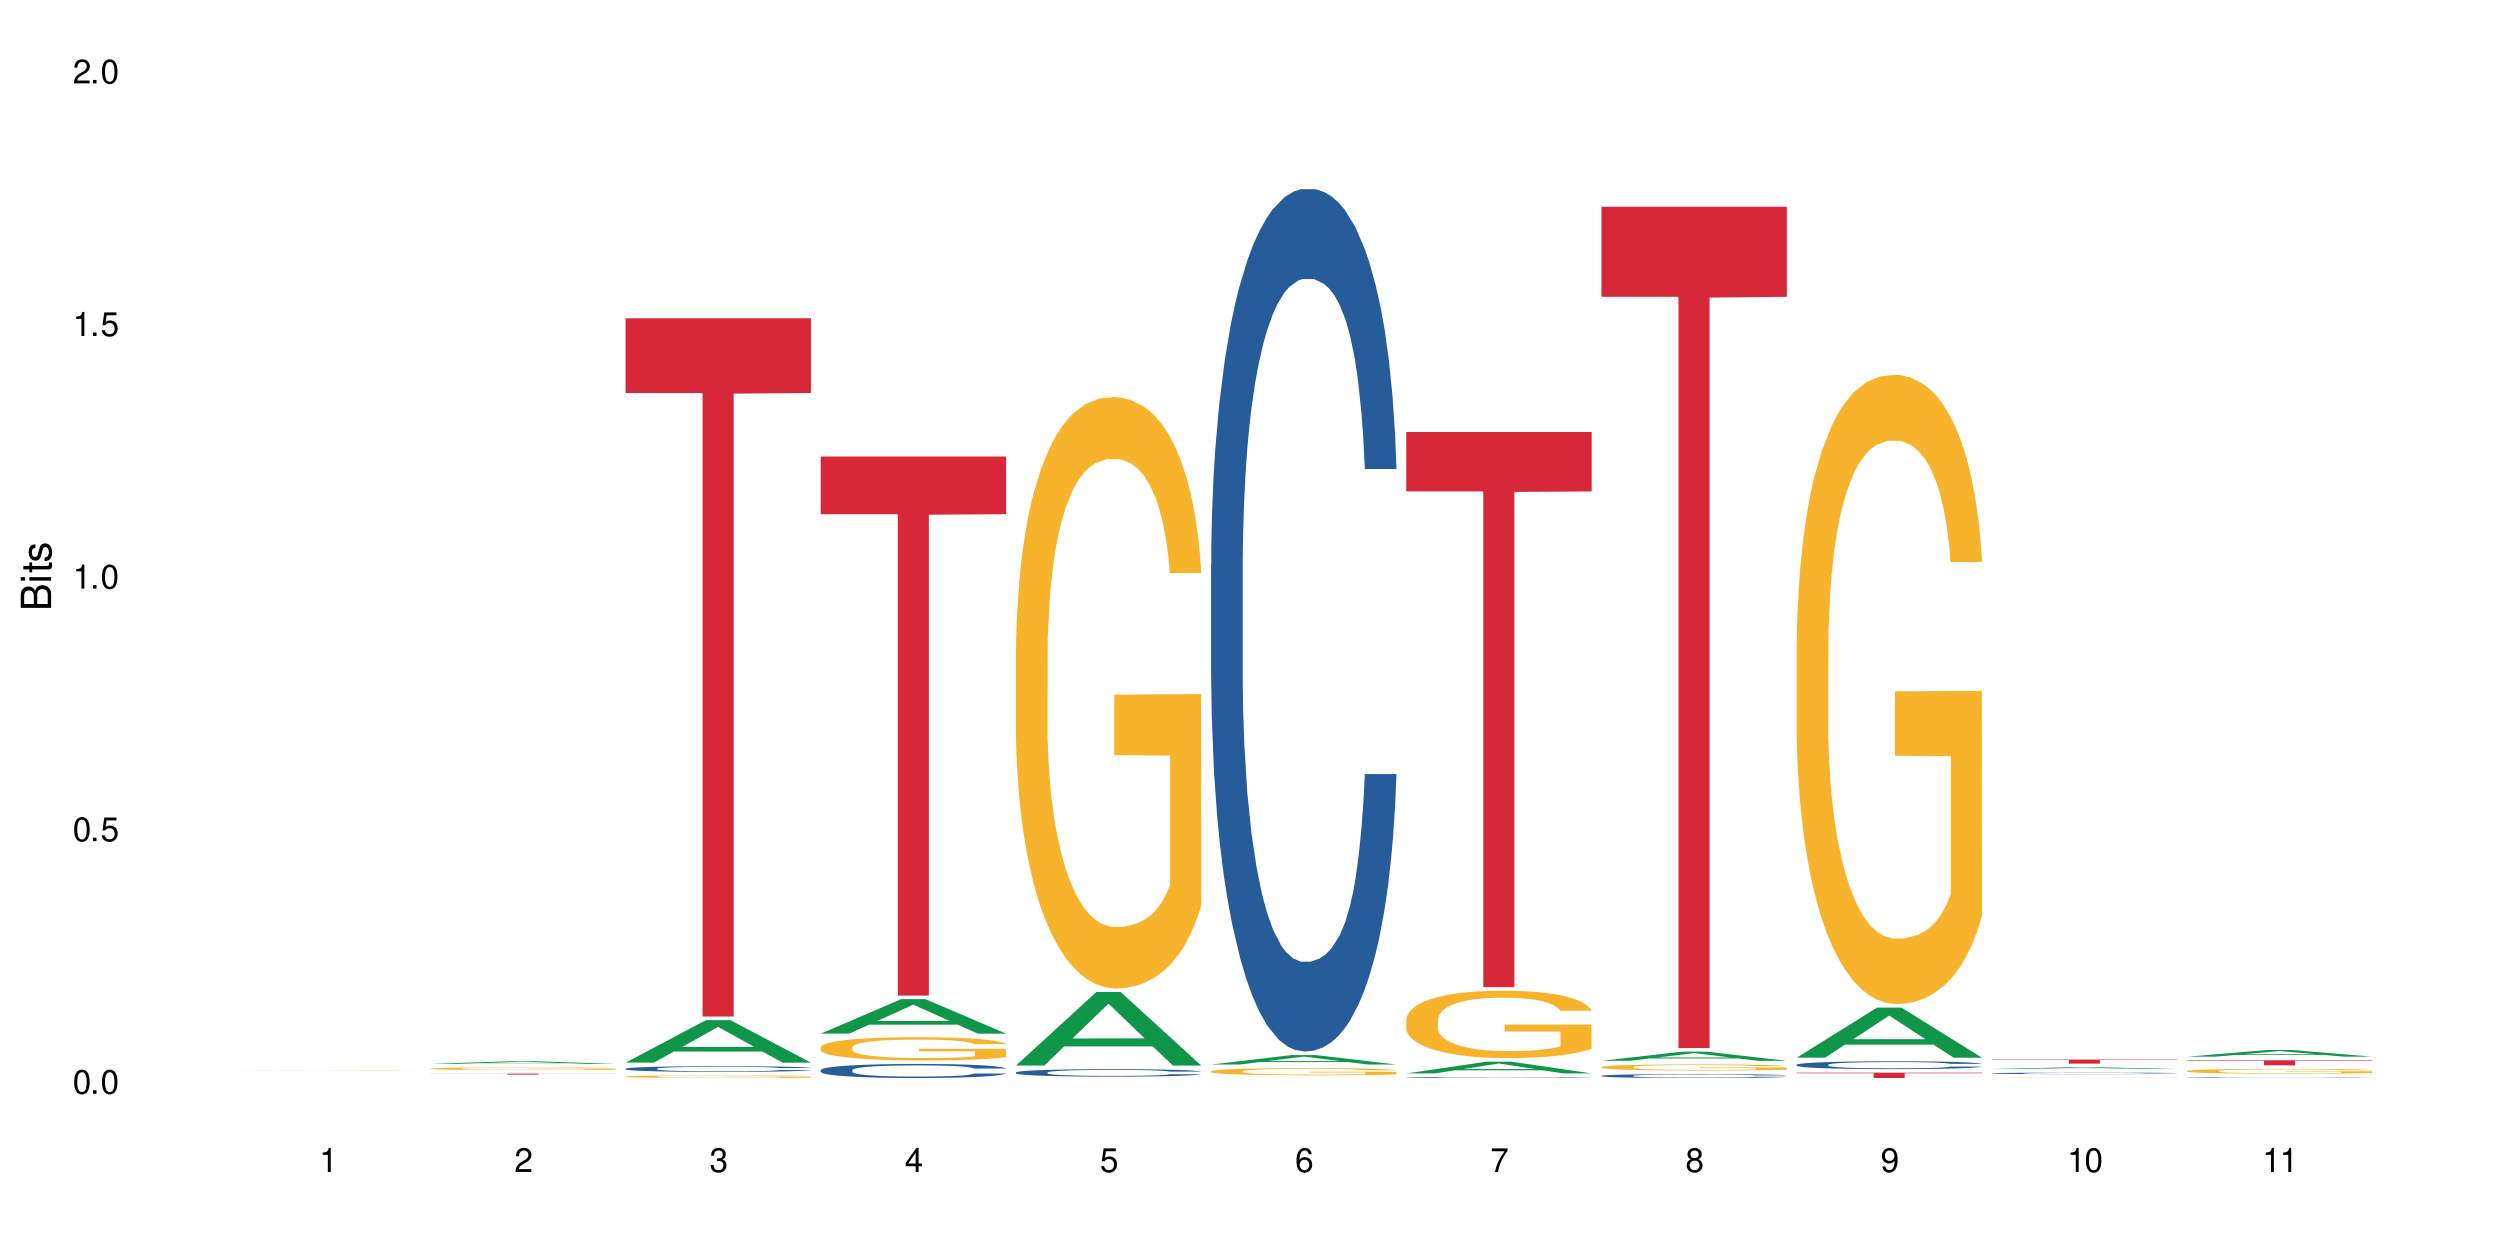 <?xml version="1.0" encoding="UTF-8"?>
<svg xmlns="http://www.w3.org/2000/svg" xmlns:xlink="http://www.w3.org/1999/xlink" width="720" height="360" viewBox="0 0 720 360">
<defs>
<g>
<g id="glyph-0-0">
</g>
<g id="glyph-0-1">
<path d="M 2.641 -6.938 C 2 -6.938 1.422 -6.656 1.078 -6.172 C 0.641 -5.562 0.406 -4.641 0.406 -3.359 C 0.406 -1.016 1.188 0.219 2.641 0.219 C 4.078 0.219 4.859 -1.016 4.859 -3.297 C 4.859 -4.641 4.656 -5.547 4.203 -6.172 C 3.844 -6.656 3.281 -6.938 2.641 -6.938 Z M 2.641 -6.188 C 3.547 -6.188 4 -5.25 4 -3.375 C 4 -1.406 3.562 -0.484 2.625 -0.484 C 1.734 -0.484 1.281 -1.438 1.281 -3.344 C 1.281 -5.25 1.734 -6.188 2.641 -6.188 Z M 2.641 -6.188 "/>
</g>
<g id="glyph-0-2">
<path d="M 1.828 -1 L 0.828 -1 L 0.828 0 L 1.828 0 Z M 1.828 -1 "/>
</g>
<g id="glyph-0-3">
<path d="M 4.562 -6.797 L 1.062 -6.797 L 0.547 -3.094 L 1.328 -3.094 C 1.719 -3.562 2.047 -3.734 2.578 -3.734 C 3.484 -3.734 4.062 -3.109 4.062 -2.094 C 4.062 -1.125 3.484 -0.531 2.578 -0.531 C 1.828 -0.531 1.375 -0.906 1.188 -1.672 L 0.328 -1.672 C 0.453 -1.109 0.547 -0.844 0.75 -0.594 C 1.125 -0.078 1.828 0.219 2.594 0.219 C 3.969 0.219 4.922 -0.781 4.922 -2.219 C 4.922 -3.562 4.031 -4.484 2.719 -4.484 C 2.25 -4.484 1.859 -4.359 1.469 -4.062 L 1.734 -5.969 L 4.562 -5.969 Z M 4.562 -6.797 "/>
</g>
<g id="glyph-0-4">
<path d="M 2.484 -4.938 L 2.484 0 L 3.328 0 L 3.328 -6.938 L 2.766 -6.938 C 2.469 -5.875 2.281 -5.734 0.984 -5.562 L 0.984 -4.938 Z M 2.484 -4.938 "/>
</g>
<g id="glyph-0-5">
<path d="M 4.859 -0.828 L 1.281 -0.828 C 1.359 -1.406 1.672 -1.781 2.5 -2.281 L 3.469 -2.828 C 4.406 -3.344 4.906 -4.062 4.906 -4.906 C 4.906 -5.484 4.672 -6.031 4.266 -6.406 C 3.859 -6.766 3.375 -6.938 2.719 -6.938 C 1.859 -6.938 1.219 -6.625 0.844 -6.031 C 0.609 -5.672 0.5 -5.234 0.484 -4.531 L 1.328 -4.531 C 1.359 -5.016 1.406 -5.281 1.531 -5.516 C 1.75 -5.938 2.188 -6.203 2.703 -6.203 C 3.469 -6.203 4.031 -5.641 4.031 -4.891 C 4.031 -4.344 3.719 -3.859 3.125 -3.516 L 2.234 -3 C 0.812 -2.172 0.406 -1.531 0.328 -0.016 L 4.859 -0.016 Z M 4.859 -0.828 "/>
</g>
<g id="glyph-0-6">
<path d="M 2.125 -3.188 L 2.578 -3.188 C 3.5 -3.188 3.984 -2.766 3.984 -1.922 C 3.984 -1.062 3.469 -0.531 2.594 -0.531 C 1.656 -0.531 1.203 -1 1.156 -2.016 L 0.312 -2.016 C 0.344 -1.453 0.438 -1.094 0.609 -0.781 C 0.953 -0.109 1.625 0.219 2.547 0.219 C 3.953 0.219 4.859 -0.625 4.859 -1.938 C 4.859 -2.828 4.516 -3.297 3.703 -3.594 C 4.344 -3.844 4.656 -4.328 4.656 -5.031 C 4.656 -6.219 3.875 -6.938 2.578 -6.938 C 1.203 -6.938 0.484 -6.172 0.453 -4.703 L 1.297 -4.703 C 1.312 -5.125 1.344 -5.359 1.453 -5.578 C 1.641 -5.969 2.062 -6.203 2.594 -6.203 C 3.344 -6.203 3.797 -5.75 3.797 -5 C 3.797 -4.516 3.609 -4.219 3.25 -4.047 C 3.016 -3.953 2.703 -3.922 2.125 -3.906 Z M 2.125 -3.188 "/>
</g>
<g id="glyph-0-7">
<path d="M 3.141 -1.672 L 3.141 0 L 3.984 0 L 3.984 -1.672 L 4.984 -1.672 L 4.984 -2.438 L 3.984 -2.438 L 3.984 -6.938 L 3.359 -6.938 L 0.266 -2.578 L 0.266 -1.672 Z M 3.141 -2.438 L 1 -2.438 L 3.141 -5.5 Z M 3.141 -2.438 "/>
</g>
<g id="glyph-0-8">
<path d="M 4.781 -5.125 C 4.609 -6.266 3.891 -6.938 2.844 -6.938 C 2.094 -6.938 1.422 -6.578 1.031 -5.953 C 0.594 -5.266 0.406 -4.422 0.406 -3.172 C 0.406 -2 0.578 -1.25 0.984 -0.641 C 1.359 -0.078 1.953 0.219 2.703 0.219 C 3.984 0.219 4.922 -0.75 4.922 -2.094 C 4.922 -3.375 4.062 -4.281 2.844 -4.281 C 2.172 -4.281 1.641 -4.031 1.281 -3.516 C 1.281 -5.234 1.828 -6.188 2.797 -6.188 C 3.391 -6.188 3.797 -5.797 3.938 -5.125 Z M 2.734 -3.531 C 3.547 -3.531 4.062 -2.953 4.062 -2.031 C 4.062 -1.156 3.484 -0.531 2.703 -0.531 C 1.922 -0.531 1.328 -1.188 1.328 -2.078 C 1.328 -2.938 1.906 -3.531 2.734 -3.531 Z M 2.734 -3.531 "/>
</g>
<g id="glyph-0-9">
<path d="M 4.984 -6.797 L 0.438 -6.797 L 0.438 -5.969 L 4.109 -5.969 C 2.5 -3.656 1.828 -2.234 1.328 0 L 2.219 0 C 2.594 -2.172 3.453 -4.047 4.984 -6.094 Z M 4.984 -6.797 "/>
</g>
<g id="glyph-0-10">
<path d="M 3.75 -3.656 C 4.469 -4.094 4.688 -4.438 4.688 -5.078 C 4.688 -6.172 3.844 -6.938 2.641 -6.938 C 1.438 -6.938 0.594 -6.172 0.594 -5.094 C 0.594 -4.438 0.812 -4.094 1.516 -3.656 C 0.734 -3.266 0.359 -2.703 0.359 -1.922 C 0.359 -0.656 1.281 0.219 2.641 0.219 C 3.984 0.219 4.922 -0.656 4.922 -1.922 C 4.922 -2.703 4.531 -3.266 3.75 -3.656 Z M 2.641 -6.188 C 3.359 -6.188 3.812 -5.75 3.812 -5.062 C 3.812 -4.406 3.344 -3.984 2.641 -3.984 C 1.922 -3.984 1.453 -4.406 1.453 -5.078 C 1.453 -5.75 1.922 -6.188 2.641 -6.188 Z M 2.641 -3.266 C 3.484 -3.266 4.062 -2.719 4.062 -1.906 C 4.062 -1.078 3.484 -0.531 2.625 -0.531 C 1.797 -0.531 1.219 -1.094 1.219 -1.906 C 1.219 -2.719 1.781 -3.266 2.641 -3.266 Z M 2.641 -3.266 "/>
</g>
<g id="glyph-0-11">
<path d="M 0.516 -1.578 C 0.672 -0.453 1.406 0.219 2.438 0.219 C 3.188 0.219 3.859 -0.141 4.266 -0.766 C 4.688 -1.453 4.891 -2.297 4.891 -3.547 C 4.891 -4.719 4.703 -5.453 4.312 -6.078 C 3.938 -6.641 3.344 -6.938 2.594 -6.938 C 1.297 -6.938 0.359 -5.969 0.359 -4.625 C 0.359 -3.344 1.234 -2.453 2.453 -2.453 C 3.094 -2.453 3.578 -2.672 4.016 -3.203 C 4 -1.484 3.469 -0.531 2.5 -0.531 C 1.906 -0.531 1.484 -0.906 1.359 -1.578 Z M 2.578 -6.203 C 3.375 -6.203 3.969 -5.531 3.969 -4.641 C 3.969 -3.797 3.391 -3.188 2.547 -3.188 C 1.734 -3.188 1.234 -3.766 1.234 -4.688 C 1.234 -5.562 1.797 -6.203 2.578 -6.203 Z M 2.578 -6.203 "/>
</g>
<g id="glyph-1-0">
</g>
<g id="glyph-1-1">
<path d="M 0 -0.953 L 0 -4.891 C 0 -5.719 -0.234 -6.344 -0.734 -6.797 C -1.188 -7.234 -1.812 -7.469 -2.5 -7.469 C -3.547 -7.469 -4.188 -7 -4.625 -5.875 C -4.984 -6.688 -5.625 -7.094 -6.531 -7.094 C -7.172 -7.094 -7.734 -6.859 -8.141 -6.391 C -8.562 -5.922 -8.75 -5.344 -8.75 -4.5 L -8.75 -0.953 Z M -4.984 -2.062 L -7.766 -2.062 L -7.766 -4.219 C -7.766 -4.844 -7.688 -5.203 -7.453 -5.5 C -7.219 -5.812 -6.859 -5.969 -6.375 -5.969 C -5.891 -5.969 -5.531 -5.812 -5.297 -5.5 C -5.062 -5.203 -4.984 -4.844 -4.984 -4.219 Z M -0.984 -2.062 L -4 -2.062 L -4 -4.781 C -4 -5.766 -3.438 -6.359 -2.484 -6.359 C -1.547 -6.359 -0.984 -5.766 -0.984 -4.781 Z M -0.984 -2.062 "/>
</g>
<g id="glyph-1-2">
<path d="M -6.281 -1.797 L -6.281 -0.797 L 0 -0.797 L 0 -1.797 Z M -8.75 -1.797 L -8.75 -0.797 L -7.484 -0.797 L -7.484 -1.797 Z M -8.75 -1.797 "/>
</g>
<g id="glyph-1-3">
<path d="M -6.281 -3.047 L -6.281 -2.016 L -8.016 -2.016 L -8.016 -1.016 L -6.281 -1.016 L -6.281 -0.172 L -5.469 -0.172 L -5.469 -1.016 L -0.719 -1.016 C -0.078 -1.016 0.281 -1.453 0.281 -2.234 C 0.281 -2.5 0.25 -2.719 0.188 -3.047 L -0.641 -3.047 C -0.609 -2.906 -0.594 -2.766 -0.594 -2.562 C -0.594 -2.141 -0.719 -2.016 -1.156 -2.016 L -5.469 -2.016 L -5.469 -3.047 Z M -6.281 -3.047 "/>
</g>
<g id="glyph-1-4">
<path d="M -4.531 -5.25 C -5.766 -5.25 -6.469 -4.422 -6.469 -2.969 C -6.469 -1.516 -5.719 -0.562 -4.547 -0.562 C -3.562 -0.562 -3.094 -1.062 -2.734 -2.562 L -2.516 -3.484 C -2.344 -4.188 -2.094 -4.469 -1.641 -4.469 C -1.047 -4.469 -0.641 -3.875 -0.641 -3 C -0.641 -2.453 -0.797 -2 -1.062 -1.75 C -1.25 -1.594 -1.422 -1.531 -1.875 -1.469 L -1.875 -0.406 C -0.422 -0.453 0.281 -1.266 0.281 -2.922 C 0.281 -4.5 -0.5 -5.516 -1.719 -5.516 C -2.656 -5.516 -3.172 -4.984 -3.469 -3.734 L -3.703 -2.766 C -3.891 -1.953 -4.156 -1.609 -4.594 -1.609 C -5.188 -1.609 -5.547 -2.125 -5.547 -2.938 C -5.547 -3.75 -5.203 -4.172 -4.531 -4.203 Z M -4.531 -5.25 "/>
</g>
</g>
</defs>
<rect x="-72" y="-36" width="864" height="432" fill="rgb(100%, 100%, 100%)" fill-opacity="1"/>
<path fill-rule="nonzero" fill="rgb(96.863%, 70.196%, 16.863%)" fill-opacity="1" d="M 67.73 308.203 L 67.797 308.203 L 68.055 308.199 L 68.707 308.199 L 69.555 308.195 L 70.465 308.195 L 71.051 308.191 L 72.875 308.191 L 75.023 308.188 L 80.949 308.188 L 83.359 308.184 L 107.91 308.184 L 109.605 308.188 L 115.207 308.188 L 116.77 308.191 L 119.18 308.191 L 120.156 308.195 L 121.133 308.195 L 110.973 308.195 L 109.996 308.191 L 104.656 308.191 L 102.703 308.188 L 87.66 308.188 L 85.836 308.191 L 80.82 308.191 L 80.105 308.195 L 78.543 308.195 L 77.824 308.199 L 77.434 308.199 L 76.914 308.203 L 76.848 308.207 L 77.043 308.211 L 77.434 308.211 L 77.957 308.215 L 79.52 308.215 L 80.887 308.219 L 84.727 308.219 L 85.445 308.223 L 110.125 308.223 L 111.039 308.219 L 112.145 308.219 L 112.145 308.211 L 96.059 308.211 L 96.059 308.207 L 121.066 308.207 L 121.133 308.223 L 116.441 308.223 L 114.75 308.227 L 81.668 308.227 L 79.973 308.223 L 73.852 308.223 L 72.812 308.219 L 70.66 308.219 L 69.879 308.215 L 68.645 308.215 L 68.121 308.211 L 67.859 308.211 L 67.73 308.207 Z M 67.73 308.203 "/>
<path fill-rule="nonzero" fill="rgb(6.275%, 58.824%, 28.235%)" fill-opacity="1" d="M 123.941 306.391 L 124 306.391 L 147.105 305.633 L 154.125 305.633 L 177.344 306.391 L 169.184 306.391 L 163.367 306.195 L 137.863 306.195 L 132.156 306.391 L 123.941 306.391 L 140.316 306.113 L 161.027 306.109 L 150.699 305.758 L 150.586 305.754 L 150.473 305.758 L 140.258 306.109 L 140.316 306.113 Z M 123.941 306.391 "/>
<path fill-rule="nonzero" fill="rgb(96.863%, 70.196%, 16.863%)" fill-opacity="1" d="M 123.941 307.738 L 124.008 307.738 L 124.008 307.727 L 124.27 307.695 L 124.918 307.652 L 125.766 307.617 L 126.676 307.59 L 127.266 307.578 L 128.242 307.555 L 129.086 307.539 L 131.234 307.512 L 133.973 307.48 L 135.469 307.469 L 137.164 307.457 L 139.57 307.445 L 140.68 307.441 L 144.066 307.43 L 147.906 307.422 L 156.766 307.422 L 160.41 307.43 L 162.496 307.438 L 164.125 307.445 L 165.816 307.453 L 167.902 307.469 L 169.855 307.484 L 171.418 307.5 L 172.98 307.52 L 174.281 307.543 L 175.391 307.566 L 176.367 307.594 L 176.953 307.617 L 177.344 307.641 L 168.293 307.641 L 167.77 307.617 L 167.184 307.602 L 166.207 307.578 L 164.254 307.547 L 162.43 307.531 L 160.867 307.52 L 158.914 307.512 L 157.023 307.504 L 154.875 307.5 L 150.121 307.5 L 146.996 307.504 L 145.172 307.508 L 143.871 307.516 L 142.047 307.523 L 140.941 307.531 L 140.289 307.539 L 138.336 307.559 L 137.031 307.578 L 136.316 307.59 L 135.402 307.613 L 134.754 307.629 L 134.035 307.656 L 133.645 307.68 L 133.125 307.723 L 133.059 307.848 L 133.254 307.871 L 133.645 307.902 L 134.168 307.926 L 134.949 307.949 L 135.73 307.969 L 137.098 307.996 L 138.27 308.016 L 139.18 308.027 L 140.941 308.047 L 141.656 308.051 L 143.348 308.062 L 145.109 308.074 L 147.258 308.082 L 148.883 308.086 L 151.488 308.09 L 154.812 308.09 L 158.719 308.086 L 161.191 308.078 L 162.887 308.074 L 163.992 308.07 L 165.359 308.062 L 166.336 308.055 L 167.25 308.047 L 168.355 308.035 L 168.355 307.871 L 152.27 307.871 L 152.27 307.797 L 177.277 307.797 L 177.344 308.062 L 175.977 308.078 L 174.281 308.098 L 172.656 308.109 L 170.961 308.121 L 168.551 308.137 L 166.598 308.145 L 163.602 308.152 L 160.867 308.16 L 158 308.164 L 155.461 308.164 L 152.465 308.168 L 149.797 308.164 L 146.93 308.16 L 144.652 308.156 L 142.566 308.148 L 140.484 308.141 L 137.879 308.125 L 136.188 308.113 L 134.426 308.098 L 132.668 308.082 L 131.105 308.062 L 130.062 308.051 L 129.023 308.035 L 127.914 308.012 L 126.871 307.988 L 126.09 307.969 L 125.375 307.945 L 124.855 307.922 L 124.332 307.891 L 124.074 307.867 L 123.941 307.848 Z M 123.941 307.738 "/>
<path fill-rule="nonzero" fill="rgb(83.922%, 15.686%, 22.353%)" fill-opacity="1" d="M 123.941 309.195 L 177.344 309.195 L 177.344 309.227 L 155.086 309.227 L 155.086 309.496 L 146.133 309.496 L 146.133 309.227 L 123.941 309.227 Z M 123.941 309.195 "/>
<path fill-rule="nonzero" fill="rgb(6.275%, 58.824%, 28.235%)" fill-opacity="1" d="M 180.152 306.031 L 180.211 306.02 L 203.316 293.793 L 210.336 293.793 L 233.555 306.043 L 225.395 306.043 L 219.578 302.844 L 194.074 302.844 L 188.371 306.031 L 180.152 306.031 L 196.527 301.523 L 217.238 301.512 L 206.91 295.797 L 206.797 295.785 L 206.684 295.816 L 196.473 301.512 L 196.527 301.523 Z M 180.152 306.031 "/>
<path fill-rule="nonzero" fill="rgb(14.51%, 36.078%, 60%)" fill-opacity="1" d="M 180.152 307.777 L 180.219 307.777 L 180.219 307.742 L 180.414 307.684 L 180.871 307.613 L 181.324 307.566 L 182.5 307.477 L 184.125 307.391 L 185.82 307.328 L 187.059 307.289 L 188.164 307.258 L 190.703 307.203 L 192.332 307.176 L 194.09 307.148 L 196.238 307.125 L 197.801 307.109 L 201.32 307.086 L 203.922 307.074 L 205.941 307.07 L 210.305 307.07 L 212.91 307.078 L 214.801 307.086 L 216.883 307.098 L 218.641 307.109 L 221.703 307.141 L 224.438 307.184 L 225.676 307.207 L 227.629 307.254 L 229.125 307.297 L 230.168 307.336 L 231.34 307.391 L 232.383 307.457 L 233.164 307.535 L 233.555 307.598 L 224.438 307.598 L 223.98 307.539 L 223.461 307.492 L 222.484 307.434 L 221.508 307.391 L 220.141 307.348 L 218.902 307.316 L 217.207 307.289 L 215.711 307.273 L 214.148 307.258 L 212.648 307.25 L 209.785 307.242 L 205.227 307.242 L 202.688 307.254 L 201.32 307.266 L 199.363 307.285 L 197.996 307.305 L 196.371 307.336 L 195.262 307.359 L 193.895 307.398 L 192.918 307.434 L 191.812 307.484 L 191.16 307.52 L 190.574 307.562 L 190.051 307.609 L 189.66 307.664 L 189.402 307.719 L 189.27 307.77 L 189.27 308 L 189.402 308.055 L 189.727 308.117 L 190.574 308.207 L 191.812 308.289 L 193.242 308.352 L 194.609 308.395 L 195.395 308.414 L 196.434 308.438 L 198.062 308.469 L 200.406 308.5 L 201.773 308.512 L 203.859 308.523 L 206.008 308.527 L 208.875 308.527 L 211.414 308.523 L 213.105 308.516 L 214.863 308.504 L 217.273 308.477 L 218.773 308.453 L 220.074 308.426 L 221.051 308.398 L 221.703 308.375 L 222.68 308.328 L 223.461 308.277 L 224.047 308.227 L 224.438 308.176 L 233.555 308.176 L 233.164 308.234 L 232.578 308.293 L 231.992 308.336 L 231.082 308.387 L 230.039 308.434 L 228.539 308.484 L 227.305 308.52 L 225.676 308.559 L 224.176 308.586 L 222.551 308.609 L 220.141 308.641 L 218.578 308.656 L 216.883 308.668 L 214.863 308.68 L 212.324 308.691 L 209.59 308.695 L 207.051 308.699 L 204.316 308.695 L 202.297 308.688 L 199.625 308.676 L 196.305 308.648 L 193.895 308.621 L 192.008 308.594 L 190.379 308.562 L 188.555 308.523 L 186.211 308.457 L 184.777 308.406 L 183.801 308.363 L 182.695 308.309 L 181.914 308.254 L 181 308.172 L 180.348 308.066 L 180.152 307.984 Z M 180.152 307.777 "/>
<path fill-rule="nonzero" fill="rgb(96.863%, 70.196%, 16.863%)" fill-opacity="1" d="M 180.152 310.043 L 180.219 310.043 L 180.219 310.031 L 180.48 310 L 181.129 309.957 L 181.977 309.922 L 182.891 309.895 L 183.477 309.883 L 184.453 309.859 L 185.297 309.848 L 187.449 309.816 L 190.184 309.785 L 191.68 309.773 L 193.375 309.762 L 195.785 309.75 L 196.891 309.746 L 200.277 309.734 L 204.121 309.727 L 210.305 309.727 L 212.977 309.73 L 216.621 309.738 L 218.707 309.742 L 220.336 309.75 L 222.027 309.758 L 224.113 309.773 L 226.066 309.789 L 227.629 309.805 L 229.191 309.824 L 230.492 309.848 L 231.602 309.871 L 232.578 309.898 L 233.164 309.922 L 233.555 309.945 L 224.504 309.945 L 223.98 309.922 L 223.395 309.906 L 222.418 309.883 L 220.465 309.852 L 218.641 309.836 L 217.078 309.824 L 215.125 309.816 L 213.238 309.809 L 211.086 309.805 L 206.332 309.805 L 203.207 309.809 L 201.383 309.812 L 200.082 309.82 L 198.258 309.828 L 197.152 309.84 L 196.5 309.844 L 194.547 309.863 L 193.242 309.883 L 192.527 309.895 L 191.617 309.918 L 190.965 309.934 L 190.246 309.961 L 189.855 309.98 L 189.336 310.027 L 189.27 310.148 L 189.465 310.176 L 189.855 310.203 L 190.379 310.227 L 191.16 310.254 L 191.941 310.273 L 193.309 310.301 L 194.48 310.316 L 195.395 310.328 L 197.152 310.348 L 197.867 310.355 L 199.562 310.367 L 201.32 310.375 L 203.469 310.383 L 205.098 310.387 L 207.699 310.391 L 211.023 310.391 L 214.93 310.387 L 217.402 310.383 L 219.098 310.375 L 220.203 310.371 L 221.57 310.363 L 222.551 310.355 L 223.461 310.352 L 224.566 310.34 L 224.566 310.176 L 208.484 310.176 L 208.484 310.098 L 233.488 310.098 L 233.555 310.363 L 232.188 310.383 L 230.492 310.398 L 228.867 310.414 L 227.172 310.426 L 224.762 310.438 L 222.809 310.445 L 219.812 310.457 L 217.078 310.461 L 214.215 310.465 L 211.672 310.469 L 206.008 310.469 L 203.141 310.461 L 200.863 310.457 L 198.777 310.449 L 196.695 310.441 L 194.09 310.426 L 192.398 310.418 L 190.641 310.402 L 188.879 310.387 L 187.316 310.367 L 186.277 310.352 L 185.234 310.336 L 184.125 310.316 L 183.086 310.293 L 182.305 310.273 L 181.586 310.246 L 181.066 310.227 L 180.543 310.195 L 180.285 310.172 L 180.152 310.148 Z M 180.152 310.043 "/>
<path fill-rule="nonzero" fill="rgb(83.922%, 15.686%, 22.353%)" fill-opacity="1" d="M 180.152 91.652 L 233.555 91.652 L 233.555 113.18 L 211.301 113.371 L 211.301 292.766 L 202.344 292.766 L 202.344 113.559 L 202.215 113.18 L 180.152 113.18 Z M 180.152 91.652 "/>
<path fill-rule="nonzero" fill="rgb(6.275%, 58.824%, 28.235%)" fill-opacity="1" d="M 236.367 297.684 L 236.422 297.676 L 259.527 287.758 L 266.547 287.758 L 289.766 297.695 L 281.609 297.695 L 275.789 295.102 L 250.285 295.102 L 244.582 297.684 L 236.367 297.684 L 252.738 294.027 L 273.449 294.02 L 263.121 289.383 L 263.008 289.371 L 262.895 289.402 L 252.684 294.02 L 252.738 294.027 Z M 236.367 297.684 "/>
<path fill-rule="nonzero" fill="rgb(14.51%, 36.078%, 60%)" fill-opacity="1" d="M 236.367 308.184 L 236.43 308.18 L 236.43 308.09 L 236.625 307.949 L 237.082 307.773 L 237.539 307.652 L 238.711 307.434 L 240.34 307.223 L 242.031 307.059 L 243.27 306.961 L 244.375 306.887 L 246.914 306.75 L 248.543 306.68 L 250.301 306.617 L 252.449 306.555 L 254.016 306.52 L 257.531 306.461 L 260.137 306.434 L 262.152 306.422 L 266.516 306.422 L 269.121 306.438 L 271.012 306.457 L 273.094 306.484 L 274.852 306.52 L 277.914 306.602 L 280.648 306.703 L 281.887 306.762 L 283.84 306.879 L 285.34 306.988 L 286.379 307.086 L 287.551 307.223 L 288.594 307.387 L 289.375 307.578 L 289.766 307.734 L 280.648 307.734 L 280.191 307.586 L 279.672 307.473 L 278.695 307.32 L 277.719 307.215 L 276.352 307.105 L 275.113 307.035 L 273.422 306.965 L 271.922 306.922 L 270.359 306.887 L 268.863 306.867 L 265.996 306.844 L 262.676 306.844 L 261.438 306.852 L 258.898 306.883 L 257.531 306.906 L 255.578 306.957 L 254.211 307.008 L 252.582 307.082 L 251.473 307.145 L 250.105 307.238 L 249.129 307.324 L 248.023 307.445 L 247.371 307.539 L 246.785 307.645 L 246.266 307.766 L 245.875 307.895 L 245.613 308.031 L 245.484 308.164 L 245.484 308.738 L 245.613 308.871 L 245.938 309.027 L 246.785 309.25 L 248.023 309.449 L 249.457 309.602 L 250.824 309.715 L 251.605 309.766 L 252.645 309.824 L 254.273 309.898 L 256.617 309.973 L 257.984 310.004 L 260.07 310.031 L 262.219 310.047 L 265.086 310.047 L 267.625 310.031 L 269.316 310.012 L 271.074 309.984 L 273.484 309.922 L 274.984 309.863 L 276.285 309.793 L 277.262 309.723 L 277.914 309.664 L 278.891 309.547 L 279.672 309.422 L 280.258 309.293 L 280.648 309.168 L 289.766 309.168 L 289.375 309.316 L 288.789 309.457 L 288.203 309.566 L 287.293 309.695 L 286.25 309.809 L 284.75 309.941 L 283.516 310.023 L 281.887 310.117 L 280.387 310.188 L 278.762 310.25 L 276.352 310.324 L 274.789 310.359 L 273.094 310.395 L 271.074 310.426 L 268.535 310.449 L 265.801 310.465 L 263.262 310.469 L 260.527 310.461 L 258.508 310.445 L 255.836 310.414 L 252.516 310.348 L 250.105 310.277 L 248.219 310.207 L 246.59 310.133 L 244.766 310.031 L 242.422 309.871 L 240.988 309.742 L 240.012 309.641 L 238.906 309.496 L 238.125 309.367 L 237.211 309.16 L 236.562 308.898 L 236.367 308.691 Z M 236.367 308.184 "/>
<path fill-rule="nonzero" fill="rgb(96.863%, 70.196%, 16.863%)" fill-opacity="1" d="M 236.367 301.578 L 236.43 301.574 L 236.43 301.453 L 236.691 301.176 L 237.344 300.801 L 238.188 300.488 L 239.102 300.246 L 239.688 300.117 L 240.664 299.934 L 241.512 299.801 L 243.66 299.527 L 246.395 299.27 L 247.891 299.16 L 249.586 299.059 L 251.996 298.941 L 253.102 298.898 L 256.488 298.801 L 260.332 298.738 L 264.562 298.723 L 266.516 298.727 L 269.188 298.754 L 272.836 298.82 L 274.918 298.879 L 276.547 298.941 L 278.238 299.02 L 280.324 299.141 L 282.277 299.289 L 283.84 299.434 L 285.402 299.617 L 286.707 299.812 L 287.812 300.027 L 288.789 300.281 L 289.375 300.496 L 289.766 300.707 L 280.715 300.707 L 280.191 300.496 L 279.605 300.332 L 278.629 300.129 L 277.652 299.984 L 276.676 299.867 L 274.852 299.707 L 273.289 299.609 L 271.336 299.527 L 269.449 299.473 L 267.301 299.434 L 265.996 299.422 L 262.543 299.422 L 259.418 299.465 L 257.594 299.516 L 256.293 299.562 L 254.469 299.652 L 253.363 299.727 L 252.711 299.777 L 250.758 299.965 L 249.457 300.137 L 248.738 300.25 L 247.828 300.434 L 247.176 300.598 L 246.461 300.844 L 246.07 301.023 L 245.547 301.441 L 245.484 302.535 L 245.68 302.77 L 246.07 303.02 L 246.59 303.238 L 247.371 303.469 L 248.152 303.645 L 249.52 303.883 L 250.691 304.043 L 251.605 304.145 L 253.363 304.309 L 254.078 304.363 L 255.773 304.473 L 257.531 304.559 L 259.68 304.633 L 261.309 304.668 L 263.914 304.699 L 267.234 304.699 L 271.141 304.664 L 273.617 304.613 L 275.309 304.566 L 276.418 304.523 L 277.785 304.457 L 278.762 304.395 L 279.672 304.328 L 280.781 304.223 L 280.781 302.77 L 264.695 302.762 L 264.695 302.078 L 289.699 302.074 L 289.766 304.457 L 288.398 304.621 L 286.707 304.777 L 285.078 304.902 L 283.383 305.004 L 280.977 305.121 L 279.02 305.195 L 276.023 305.277 L 273.289 305.332 L 270.426 305.371 L 267.887 305.387 L 264.891 305.395 L 262.219 305.383 L 259.355 305.348 L 257.074 305.297 L 254.992 305.234 L 252.906 305.156 L 250.301 305.027 L 248.609 304.926 L 246.852 304.797 L 245.094 304.645 L 243.527 304.48 L 242.488 304.352 L 241.445 304.207 L 240.34 304.023 L 239.297 303.816 L 238.516 303.629 L 237.797 303.414 L 237.277 303.215 L 236.758 302.938 L 236.496 302.719 L 236.367 302.531 Z M 236.367 301.578 "/>
<path fill-rule="nonzero" fill="rgb(83.922%, 15.686%, 22.353%)" fill-opacity="1" d="M 236.367 131.473 L 289.766 131.473 L 289.766 148.09 L 267.512 148.238 L 267.512 286.73 L 258.555 286.73 L 258.555 148.383 L 258.426 148.09 L 236.367 148.09 Z M 236.367 131.473 "/>
<path fill-rule="nonzero" fill="rgb(6.275%, 58.824%, 28.235%)" fill-opacity="1" d="M 292.578 306.875 L 292.633 306.855 L 315.738 285.699 L 322.758 285.699 L 345.977 306.895 L 337.82 306.895 L 332 301.363 L 306.496 301.363 L 300.793 306.875 L 292.578 306.875 L 308.949 299.074 L 329.66 299.055 L 319.336 289.16 L 319.219 289.141 L 319.105 289.199 L 308.895 299.055 L 308.949 299.074 Z M 292.578 306.875 "/>
<path fill-rule="nonzero" fill="rgb(14.51%, 36.078%, 60%)" fill-opacity="1" d="M 292.578 308.859 L 292.641 308.855 L 292.641 308.809 L 292.836 308.734 L 293.293 308.641 L 293.75 308.574 L 294.922 308.461 L 296.551 308.348 L 298.242 308.262 L 299.48 308.211 L 300.586 308.172 L 303.125 308.098 L 304.754 308.062 L 306.512 308.027 L 308.664 307.996 L 310.227 307.977 L 313.742 307.945 L 316.348 307.93 L 318.367 307.926 L 322.73 307.926 L 325.332 307.934 L 327.223 307.941 L 329.305 307.957 L 331.066 307.977 L 334.125 308.02 L 336.859 308.074 L 338.098 308.105 L 340.051 308.164 L 341.551 308.223 L 342.59 308.277 L 343.762 308.348 L 344.805 308.438 L 345.586 308.535 L 345.977 308.621 L 336.859 308.621 L 336.406 308.543 L 335.883 308.48 L 334.906 308.402 L 333.93 308.344 L 332.562 308.289 L 331.324 308.25 L 329.633 308.211 L 328.133 308.188 L 326.57 308.172 L 325.074 308.16 L 322.207 308.148 L 318.887 308.148 L 317.648 308.152 L 315.109 308.168 L 313.742 308.18 L 311.789 308.207 L 310.422 308.234 L 308.793 308.273 L 307.684 308.309 L 306.316 308.359 L 305.34 308.402 L 304.234 308.469 L 303.582 308.516 L 302.996 308.57 L 302.477 308.637 L 302.086 308.707 L 301.824 308.777 L 301.695 308.848 L 301.695 309.152 L 301.824 309.223 L 302.148 309.305 L 302.996 309.426 L 304.234 309.531 L 305.668 309.613 L 307.035 309.672 L 307.816 309.699 L 308.859 309.73 L 310.484 309.77 L 312.832 309.809 L 314.199 309.824 L 316.281 309.84 L 318.43 309.848 L 321.297 309.848 L 323.836 309.84 L 325.527 309.828 L 327.289 309.812 L 329.695 309.781 L 331.195 309.75 L 332.496 309.711 L 333.473 309.676 L 334.125 309.645 L 335.102 309.582 L 335.883 309.516 L 336.469 309.445 L 336.859 309.379 L 345.977 309.379 L 345.586 309.461 L 345 309.535 L 344.414 309.594 L 343.504 309.66 L 342.461 309.723 L 340.965 309.789 L 339.727 309.836 L 338.098 309.887 L 336.602 309.922 L 334.973 309.957 L 332.562 309.996 L 331 310.016 L 329.305 310.031 L 327.289 310.047 L 324.746 310.062 L 322.012 310.07 L 319.473 310.07 L 316.738 310.066 L 314.719 310.059 L 312.047 310.043 L 308.727 310.008 L 306.316 309.969 L 304.43 309.934 L 302.801 309.895 L 300.977 309.84 L 298.633 309.754 L 297.199 309.688 L 296.223 309.633 L 295.117 309.555 L 294.336 309.488 L 293.422 309.375 L 292.773 309.238 L 292.578 309.129 Z M 292.578 308.859 "/>
<path fill-rule="nonzero" fill="rgb(96.863%, 70.196%, 16.863%)" fill-opacity="1" d="M 292.578 187.293 L 292.641 187.137 L 292.641 184.023 L 292.902 177.023 L 293.555 167.379 L 294.398 159.445 L 295.312 153.223 L 295.898 149.957 L 296.875 145.293 L 297.723 141.867 L 299.871 134.867 L 302.605 128.336 L 304.105 125.535 L 305.797 122.891 L 308.207 119.934 L 309.312 118.848 L 312.699 116.359 L 316.543 114.801 L 320.773 114.336 L 322.73 114.492 L 325.398 115.113 L 329.047 116.824 L 331.129 118.379 L 332.758 119.934 L 334.449 121.957 L 336.535 125.07 L 338.488 128.801 L 340.051 132.535 L 341.613 137.203 L 342.918 142.18 L 344.023 147.625 L 345 154.156 L 345.586 159.602 L 345.977 165.047 L 336.926 165.047 L 336.406 159.602 L 335.82 155.402 L 334.84 150.27 L 333.863 146.535 L 332.887 143.578 L 331.066 139.535 L 329.5 137.047 L 327.547 134.867 L 325.66 133.469 L 323.512 132.535 L 322.207 132.223 L 318.758 132.223 L 315.629 133.312 L 313.809 134.559 L 312.504 135.801 L 310.68 138.137 L 309.574 140.004 L 308.922 141.246 L 306.969 146.07 L 305.668 150.426 L 304.949 153.379 L 304.039 158.047 L 303.387 162.246 L 302.672 168.469 L 302.281 173.137 L 301.758 183.715 L 301.695 211.715 L 301.891 217.625 L 302.281 224.004 L 302.801 229.602 L 303.582 235.516 L 304.363 240.023 L 305.73 246.09 L 306.902 250.137 L 307.816 252.781 L 309.574 256.98 L 310.289 258.379 L 311.984 261.18 L 313.742 263.359 L 315.891 265.227 L 317.52 266.16 L 320.125 266.938 L 323.445 266.938 L 327.352 266.004 L 329.828 264.758 L 331.52 263.516 L 332.629 262.426 L 333.996 260.715 L 334.973 259.16 L 335.883 257.449 L 336.992 254.805 L 336.992 217.625 L 320.906 217.469 L 320.906 200.047 L 345.914 199.891 L 345.977 260.715 L 344.609 264.914 L 342.918 268.957 L 341.289 272.07 L 339.598 274.715 L 337.188 277.668 L 335.234 279.535 L 332.238 281.715 L 329.5 283.113 L 326.637 284.047 L 324.098 284.516 L 321.102 284.668 L 318.43 284.359 L 315.566 283.426 L 313.285 282.18 L 311.203 280.625 L 309.117 278.602 L 306.512 275.336 L 304.82 272.691 L 303.062 269.426 L 301.305 265.535 L 299.742 261.336 L 298.699 258.07 L 297.656 254.336 L 296.551 249.668 L 295.508 244.379 L 294.727 239.559 L 294.008 234.113 L 293.488 228.98 L 292.969 221.98 L 292.707 216.379 L 292.578 211.559 Z M 292.578 187.293 "/>
<path fill-rule="nonzero" fill="rgb(6.275%, 58.824%, 28.235%)" fill-opacity="1" d="M 348.789 306.586 L 348.844 306.582 L 371.953 303.863 L 378.969 303.863 L 402.188 306.59 L 394.031 306.59 L 388.211 305.879 L 362.711 305.879 L 357.004 306.586 L 348.789 306.586 L 365.164 305.582 L 385.871 305.582 L 375.547 304.309 L 375.434 304.309 L 375.316 304.316 L 365.105 305.582 L 365.164 305.582 Z M 348.789 306.586 "/>
<path fill-rule="nonzero" fill="rgb(14.51%, 36.078%, 60%)" fill-opacity="1" d="M 348.789 162.543 L 348.852 162.316 L 348.852 156.871 L 349.051 148.242 L 349.504 137.348 L 349.961 129.855 L 351.133 116.461 L 352.762 103.523 L 354.453 93.535 L 355.691 87.633 L 356.797 83.09 L 359.34 74.691 L 360.965 70.379 L 362.727 66.52 L 364.875 62.66 L 366.438 60.391 L 369.953 56.758 L 372.559 55.168 L 374.578 54.488 L 378.941 54.488 L 381.547 55.395 L 383.434 56.531 L 385.52 58.348 L 387.277 60.391 L 390.336 65.383 L 393.07 71.742 L 394.309 75.371 L 396.262 82.41 L 397.762 89.219 L 398.805 95.121 L 399.977 103.523 L 401.016 113.738 L 401.797 125.316 L 402.188 135.078 L 393.07 135.078 L 392.617 125.996 L 392.094 118.957 L 391.117 109.652 L 390.141 103.066 L 388.773 96.484 L 387.535 92.172 L 385.844 87.859 L 384.344 85.133 L 382.781 83.09 L 381.285 81.73 L 378.418 80.367 L 375.098 80.367 L 373.859 80.82 L 371.32 82.637 L 369.953 84.227 L 368 87.402 L 366.633 90.355 L 365.004 94.895 L 363.898 98.754 L 362.531 104.656 L 361.551 109.879 L 360.445 117.371 L 359.793 123.043 L 359.207 129.402 L 358.688 136.891 L 358.297 144.836 L 358.035 153.238 L 357.906 161.41 L 357.906 196.598 L 358.035 204.77 L 358.363 214.305 L 359.207 228.152 L 360.445 240.184 L 361.879 249.715 L 363.246 256.527 L 364.027 259.703 L 365.07 263.336 L 366.695 267.879 L 369.043 272.418 L 370.41 274.234 L 372.492 276.051 L 374.641 276.957 L 377.508 276.957 L 380.047 276.051 L 381.742 274.914 L 383.5 273.098 L 385.91 269.238 L 387.406 265.605 L 388.707 261.293 L 389.688 256.98 L 390.336 253.348 L 391.312 246.312 L 392.094 238.594 L 392.68 230.648 L 393.07 222.93 L 402.188 222.93 L 401.797 232.008 L 401.211 240.863 L 400.625 247.445 L 399.715 255.391 L 398.672 262.43 L 397.176 270.375 L 395.938 275.594 L 394.309 281.27 L 392.812 285.586 L 391.184 289.441 L 388.773 293.984 L 387.211 296.254 L 385.52 298.297 L 383.5 300.113 L 380.961 301.703 L 378.223 302.609 L 375.684 302.836 L 372.949 302.383 L 370.93 301.477 L 368.262 299.434 L 364.938 295.344 L 362.531 291.031 L 360.641 286.719 L 359.012 282.18 L 357.188 276.051 L 354.844 266.062 L 353.41 258.344 L 352.434 251.988 L 351.328 243.133 L 350.547 235.188 L 349.637 222.477 L 348.984 206.359 L 348.789 193.871 Z M 348.789 162.543 "/>
<path fill-rule="nonzero" fill="rgb(96.863%, 70.196%, 16.863%)" fill-opacity="1" d="M 348.789 308.504 L 348.852 308.504 L 348.852 308.465 L 349.113 308.379 L 349.766 308.262 L 350.613 308.164 L 351.523 308.09 L 352.109 308.051 L 353.086 307.992 L 353.934 307.953 L 356.082 307.867 L 358.816 307.785 L 360.316 307.754 L 362.008 307.719 L 364.418 307.684 L 365.523 307.672 L 368.91 307.641 L 372.754 307.621 L 376.988 307.617 L 378.941 307.617 L 381.609 307.625 L 385.258 307.645 L 387.34 307.664 L 388.969 307.684 L 390.664 307.707 L 392.746 307.746 L 394.699 307.793 L 396.262 307.836 L 397.824 307.895 L 399.129 307.957 L 400.234 308.023 L 401.211 308.102 L 401.797 308.168 L 402.188 308.234 L 393.137 308.234 L 392.617 308.168 L 392.031 308.117 L 391.055 308.055 L 390.078 308.008 L 389.098 307.973 L 387.277 307.922 L 385.715 307.895 L 383.758 307.867 L 381.871 307.848 L 379.723 307.836 L 374.969 307.836 L 371.844 307.848 L 370.02 307.863 L 368.715 307.879 L 366.891 307.906 L 365.785 307.93 L 365.133 307.945 L 363.18 308.004 L 361.879 308.055 L 361.16 308.094 L 360.25 308.148 L 359.598 308.199 L 358.883 308.277 L 358.492 308.332 L 357.969 308.461 L 357.906 308.805 L 358.102 308.875 L 358.492 308.953 L 359.012 309.02 L 359.793 309.094 L 360.574 309.148 L 361.941 309.223 L 363.117 309.27 L 364.027 309.305 L 365.785 309.355 L 366.5 309.371 L 368.195 309.406 L 369.953 309.434 L 372.102 309.457 L 373.73 309.465 L 376.336 309.477 L 379.656 309.477 L 383.562 309.465 L 386.039 309.449 L 387.73 309.434 L 388.84 309.422 L 390.207 309.398 L 391.184 309.383 L 392.094 309.359 L 393.203 309.328 L 393.203 308.875 L 377.117 308.875 L 377.117 308.66 L 402.125 308.66 L 402.188 309.398 L 400.82 309.453 L 399.129 309.5 L 397.5 309.539 L 395.809 309.57 L 393.398 309.605 L 391.445 309.629 L 388.449 309.656 L 385.715 309.672 L 382.848 309.684 L 380.309 309.691 L 377.312 309.691 L 374.641 309.688 L 371.777 309.676 L 369.496 309.66 L 367.414 309.645 L 365.328 309.617 L 362.727 309.578 L 361.031 309.547 L 359.273 309.508 L 357.516 309.461 L 355.953 309.406 L 354.91 309.367 L 353.867 309.324 L 352.762 309.266 L 351.719 309.199 L 350.938 309.141 L 350.223 309.074 L 349.699 309.012 L 349.18 308.93 L 348.918 308.859 L 348.789 308.801 Z M 348.789 308.504 "/>
<path fill-rule="nonzero" fill="rgb(6.275%, 58.824%, 28.235%)" fill-opacity="1" d="M 405 309.148 L 405.059 309.145 L 428.164 305.754 L 435.18 305.754 L 458.402 309.148 L 450.242 309.148 L 444.422 308.262 L 418.922 308.262 L 413.215 309.148 L 405 309.148 L 421.375 307.898 L 442.082 307.895 L 431.758 306.309 L 431.645 306.305 L 431.527 306.312 L 421.316 307.895 L 421.375 307.898 Z M 405 309.148 "/>
<path fill-rule="nonzero" fill="rgb(14.51%, 36.078%, 60%)" fill-opacity="1" d="M 405 310.305 L 405.066 310.305 L 405.066 310.297 L 405.262 310.289 L 405.715 310.273 L 406.172 310.266 L 407.344 310.25 L 408.973 310.234 L 410.664 310.223 L 411.902 310.219 L 413.012 310.211 L 415.551 310.203 L 417.18 310.195 L 418.938 310.191 L 421.086 310.188 L 422.648 310.184 L 426.164 310.18 L 439.645 310.18 L 441.73 310.184 L 443.488 310.184 L 446.547 310.191 L 449.285 310.199 L 450.52 310.203 L 452.473 310.211 L 453.973 310.219 L 455.016 310.227 L 456.188 310.234 L 457.227 310.246 L 458.012 310.262 L 458.402 310.273 L 449.285 310.273 L 448.828 310.262 L 448.309 310.254 L 447.328 310.242 L 446.352 310.234 L 444.984 310.227 L 443.746 310.223 L 442.055 310.219 L 440.559 310.215 L 438.992 310.211 L 437.496 310.211 L 434.629 310.207 L 430.07 310.207 L 427.531 310.211 L 426.164 310.215 L 424.211 310.215 L 422.844 310.219 L 421.215 310.227 L 420.109 310.23 L 418.742 310.238 L 417.766 310.242 L 416.656 310.25 L 416.004 310.258 L 415.418 310.266 L 414.898 310.273 L 414.508 310.285 L 414.246 310.293 L 414.117 310.305 L 414.117 310.344 L 414.246 310.355 L 414.574 310.363 L 415.418 310.383 L 416.656 310.395 L 418.09 310.406 L 419.457 310.414 L 420.238 310.418 L 421.281 310.422 L 422.91 310.426 L 425.254 310.434 L 426.621 310.434 L 428.703 310.438 L 437.953 310.438 L 439.711 310.434 L 442.121 310.43 L 443.617 310.426 L 444.922 310.418 L 445.898 310.414 L 446.547 310.41 L 447.523 310.402 L 448.309 310.395 L 449.285 310.375 L 458.402 310.375 L 458.012 310.387 L 457.426 310.395 L 456.836 310.402 L 455.926 310.414 L 454.883 310.422 L 453.387 310.43 L 452.148 310.438 L 450.52 310.441 L 449.023 310.449 L 447.395 310.453 L 444.984 310.457 L 443.422 310.461 L 441.73 310.465 L 439.711 310.465 L 437.172 310.469 L 429.16 310.469 L 427.141 310.465 L 424.473 310.465 L 421.148 310.461 L 418.742 310.453 L 416.852 310.449 L 415.223 310.445 L 413.402 310.438 L 411.055 310.426 L 409.625 310.418 L 408.648 310.41 L 407.539 310.398 L 406.758 310.391 L 405.848 310.375 L 405.195 310.355 L 405 310.34 Z M 405 310.305 "/>
<path fill-rule="nonzero" fill="rgb(96.863%, 70.196%, 16.863%)" fill-opacity="1" d="M 405 293.633 L 405.066 293.613 L 405.066 293.262 L 405.324 292.461 L 405.977 291.363 L 406.824 290.461 L 407.734 289.75 L 408.32 289.379 L 409.297 288.848 L 410.145 288.457 L 412.293 287.66 L 415.027 286.918 L 416.527 286.598 L 418.219 286.297 L 420.629 285.961 L 421.738 285.836 L 425.121 285.551 L 428.965 285.375 L 433.199 285.32 L 435.152 285.34 L 437.82 285.41 L 441.469 285.605 L 443.551 285.781 L 445.18 285.961 L 446.875 286.191 L 448.957 286.543 L 450.91 286.969 L 452.473 287.395 L 454.039 287.926 L 455.34 288.492 L 456.445 289.113 L 457.426 289.859 L 458.012 290.477 L 458.402 291.098 L 449.348 291.098 L 448.828 290.477 L 448.242 290 L 447.266 289.414 L 446.289 288.988 L 445.312 288.652 L 443.488 288.191 L 441.926 287.91 L 439.973 287.66 L 438.082 287.5 L 435.934 287.395 L 434.629 287.359 L 431.18 287.359 L 428.055 287.484 L 426.23 287.625 L 424.926 287.766 L 423.105 288.031 L 421.996 288.246 L 421.348 288.387 L 419.391 288.938 L 418.09 289.434 L 417.375 289.77 L 416.461 290.301 L 415.809 290.777 L 415.094 291.488 L 414.703 292.02 L 414.184 293.227 L 414.117 296.414 L 414.312 297.086 L 414.703 297.812 L 415.223 298.453 L 416.004 299.125 L 416.785 299.641 L 418.156 300.332 L 419.328 300.793 L 420.238 301.094 L 421.996 301.57 L 422.715 301.73 L 424.406 302.051 L 426.164 302.297 L 428.312 302.512 L 429.941 302.617 L 432.547 302.703 L 435.867 302.703 L 439.777 302.598 L 442.25 302.457 L 443.945 302.316 L 445.051 302.191 L 446.418 301.996 L 447.395 301.82 L 448.309 301.625 L 449.414 301.324 L 449.414 297.086 L 433.328 297.07 L 433.328 295.086 L 458.336 295.066 L 458.402 301.996 L 457.031 302.473 L 455.34 302.934 L 453.711 303.289 L 452.02 303.59 L 449.609 303.926 L 447.656 304.141 L 444.66 304.387 L 441.926 304.547 L 439.059 304.652 L 436.52 304.707 L 433.523 304.727 L 430.855 304.688 L 427.988 304.582 L 425.707 304.441 L 423.625 304.266 L 421.543 304.035 L 418.938 303.66 L 417.242 303.359 L 415.484 302.988 L 413.727 302.547 L 412.164 302.066 L 411.121 301.695 L 410.078 301.27 L 408.973 300.738 L 407.93 300.137 L 407.148 299.586 L 406.434 298.965 L 405.91 298.383 L 405.391 297.582 L 405.129 296.945 L 405 296.398 Z M 405 293.633 "/>
<path fill-rule="nonzero" fill="rgb(83.922%, 15.686%, 22.353%)" fill-opacity="1" d="M 405 124.414 L 458.402 124.414 L 458.402 141.527 L 436.145 141.676 L 436.145 284.293 L 427.191 284.293 L 427.191 141.828 L 427.062 141.527 L 405 141.527 Z M 405 124.414 "/>
<path fill-rule="nonzero" fill="rgb(6.275%, 58.824%, 28.235%)" fill-opacity="1" d="M 461.211 305.52 L 461.27 305.52 L 484.375 302.875 L 491.391 302.875 L 514.613 305.523 L 506.453 305.523 L 500.633 304.832 L 475.133 304.832 L 469.426 305.52 L 461.211 305.52 L 477.586 304.547 L 498.297 304.543 L 487.969 303.309 L 487.855 303.305 L 487.742 303.312 L 477.527 304.543 L 477.586 304.547 Z M 461.211 305.52 "/>
<path fill-rule="nonzero" fill="rgb(14.51%, 36.078%, 60%)" fill-opacity="1" d="M 461.211 309.832 L 461.277 309.832 L 461.277 309.805 L 461.473 309.766 L 461.926 309.719 L 462.383 309.684 L 463.555 309.621 L 465.184 309.562 L 466.879 309.52 L 468.113 309.492 L 469.223 309.469 L 471.762 309.434 L 473.391 309.414 L 475.148 309.395 L 477.297 309.379 L 478.859 309.367 L 482.375 309.352 L 484.98 309.344 L 487 309.34 L 491.363 309.34 L 493.969 309.344 L 495.855 309.352 L 497.941 309.359 L 499.699 309.367 L 502.762 309.391 L 505.496 309.418 L 506.73 309.438 L 508.688 309.469 L 510.184 309.5 L 511.227 309.523 L 512.398 309.562 L 513.441 309.609 L 514.223 309.664 L 514.613 309.707 L 505.496 309.707 L 505.039 309.664 L 504.52 309.633 L 503.543 309.59 L 502.562 309.562 L 501.195 309.531 L 499.961 309.512 L 498.266 309.492 L 496.77 309.48 L 495.207 309.469 L 493.707 309.465 L 490.844 309.457 L 487.52 309.457 L 486.285 309.461 L 483.742 309.469 L 482.375 309.477 L 480.422 309.488 L 479.055 309.504 L 477.426 309.523 L 476.32 309.543 L 474.953 309.57 L 473.977 309.594 L 472.867 309.625 L 472.219 309.652 L 471.633 309.68 L 471.109 309.715 L 470.719 309.75 L 470.457 309.789 L 470.328 309.828 L 470.328 309.984 L 470.457 310.023 L 470.785 310.066 L 471.633 310.129 L 472.867 310.184 L 474.301 310.227 L 475.668 310.258 L 476.449 310.273 L 477.492 310.289 L 479.121 310.309 L 481.465 310.332 L 482.832 310.34 L 484.918 310.348 L 487.066 310.352 L 489.93 310.352 L 492.469 310.348 L 494.164 310.34 L 495.922 310.332 L 498.332 310.316 L 499.828 310.301 L 501.133 310.281 L 502.109 310.262 L 502.762 310.242 L 503.738 310.211 L 504.52 310.176 L 505.105 310.141 L 505.496 310.105 L 514.613 310.105 L 514.223 310.148 L 513.637 310.188 L 513.051 310.219 L 512.137 310.254 L 511.094 310.285 L 509.598 310.32 L 508.359 310.344 L 506.73 310.371 L 505.234 310.391 L 503.605 310.406 L 501.195 310.43 L 499.633 310.438 L 497.941 310.449 L 495.922 310.457 L 493.383 310.465 L 490.648 310.469 L 488.105 310.469 L 485.371 310.465 L 483.352 310.461 L 480.684 310.453 L 477.363 310.434 L 474.953 310.414 L 473.062 310.395 L 471.438 310.375 L 469.613 310.348 L 467.27 310.301 L 465.836 310.266 L 464.859 310.238 L 463.75 310.195 L 462.969 310.16 L 462.059 310.102 L 461.406 310.031 L 461.211 309.973 Z M 461.211 309.832 "/>
<path fill-rule="nonzero" fill="rgb(96.863%, 70.196%, 16.863%)" fill-opacity="1" d="M 461.211 307.305 L 461.277 307.305 L 461.277 307.273 L 461.535 307.199 L 462.188 307.102 L 463.035 307.02 L 463.945 306.953 L 464.531 306.918 L 465.508 306.871 L 466.355 306.836 L 468.504 306.762 L 471.242 306.695 L 472.738 306.668 L 474.43 306.641 L 476.84 306.609 L 477.949 306.598 L 481.336 306.57 L 485.176 306.555 L 489.41 306.551 L 491.363 306.555 L 494.035 306.559 L 497.68 306.578 L 499.766 306.594 L 501.391 306.609 L 503.086 306.629 L 505.168 306.664 L 507.125 306.699 L 508.688 306.738 L 510.25 306.789 L 511.551 306.84 L 512.66 306.895 L 513.637 306.965 L 514.223 307.02 L 514.613 307.074 L 505.559 307.074 L 505.039 307.02 L 504.453 306.977 L 503.477 306.922 L 502.5 306.883 L 501.523 306.855 L 499.699 306.812 L 498.137 306.785 L 496.184 306.762 L 494.293 306.75 L 492.145 306.738 L 490.844 306.734 L 487.391 306.734 L 484.266 306.746 L 482.441 306.762 L 481.141 306.773 L 479.316 306.797 L 478.207 306.816 L 477.559 306.828 L 475.602 306.879 L 474.301 306.926 L 473.586 306.953 L 472.672 307.004 L 472.023 307.047 L 471.305 307.109 L 470.914 307.16 L 470.395 307.27 L 470.328 307.559 L 470.523 307.621 L 470.914 307.684 L 471.438 307.742 L 472.219 307.805 L 473 307.852 L 474.367 307.914 L 475.539 307.957 L 476.449 307.984 L 478.207 308.027 L 478.926 308.039 L 480.617 308.07 L 482.375 308.094 L 484.523 308.113 L 486.152 308.121 L 488.758 308.129 L 492.078 308.129 L 495.988 308.121 L 498.461 308.105 L 500.156 308.094 L 501.262 308.082 L 502.629 308.066 L 503.605 308.051 L 504.52 308.031 L 505.625 308.004 L 505.625 307.621 L 489.539 307.617 L 489.539 307.438 L 514.547 307.438 L 514.613 308.066 L 513.246 308.109 L 511.551 308.148 L 509.922 308.184 L 508.23 308.211 L 505.82 308.242 L 503.867 308.258 L 500.871 308.281 L 498.137 308.297 L 495.27 308.305 L 492.73 308.312 L 489.734 308.312 L 487.066 308.309 L 484.199 308.301 L 481.922 308.285 L 479.836 308.27 L 477.754 308.25 L 475.148 308.215 L 473.453 308.188 L 471.695 308.156 L 469.938 308.113 L 468.375 308.07 L 467.332 308.039 L 466.289 308 L 465.184 307.949 L 464.141 307.895 L 463.359 307.848 L 462.645 307.789 L 462.121 307.738 L 461.602 307.664 L 461.34 307.605 L 461.211 307.555 Z M 461.211 307.305 "/>
<path fill-rule="nonzero" fill="rgb(83.922%, 15.686%, 22.353%)" fill-opacity="1" d="M 461.211 59.547 L 514.613 59.547 L 514.613 85.484 L 492.355 85.711 L 492.355 301.848 L 483.402 301.848 L 483.402 85.941 L 483.273 85.484 L 461.211 85.484 Z M 461.211 59.547 "/>
<path fill-rule="nonzero" fill="rgb(6.275%, 58.824%, 28.235%)" fill-opacity="1" d="M 517.422 304.613 L 517.48 304.602 L 540.586 290.188 L 547.602 290.188 L 570.824 304.629 L 562.664 304.629 L 556.848 300.859 L 531.344 300.859 L 525.637 304.613 L 517.422 304.613 L 533.797 299.301 L 554.508 299.285 L 544.18 292.547 L 544.066 292.531 L 543.953 292.574 L 533.738 299.285 L 533.797 299.301 Z M 517.422 304.613 "/>
<path fill-rule="nonzero" fill="rgb(14.51%, 36.078%, 60%)" fill-opacity="1" d="M 517.422 306.637 L 517.488 306.633 L 517.488 306.586 L 517.684 306.508 L 518.141 306.406 L 518.594 306.34 L 519.766 306.219 L 521.395 306.102 L 523.09 306.012 L 524.324 305.957 L 525.434 305.914 L 527.973 305.84 L 529.602 305.801 L 531.359 305.766 L 533.508 305.73 L 535.07 305.711 L 538.586 305.676 L 541.191 305.664 L 543.211 305.656 L 547.574 305.656 L 550.18 305.664 L 552.066 305.676 L 554.152 305.691 L 555.91 305.711 L 558.973 305.754 L 561.707 305.812 L 562.945 305.848 L 564.898 305.91 L 566.395 305.973 L 567.438 306.023 L 568.609 306.102 L 569.652 306.195 L 570.434 306.297 L 570.824 306.387 L 561.707 306.387 L 561.25 306.305 L 560.73 306.242 L 559.754 306.156 L 558.777 306.098 L 557.41 306.035 L 556.172 305.996 L 554.477 305.957 L 552.98 305.934 L 551.418 305.914 L 549.918 305.902 L 547.055 305.891 L 543.734 305.891 L 542.496 305.895 L 539.957 305.91 L 538.586 305.926 L 536.633 305.953 L 535.266 305.98 L 533.637 306.023 L 532.531 306.059 L 531.164 306.109 L 530.188 306.16 L 529.078 306.227 L 528.43 306.277 L 527.844 306.336 L 527.32 306.402 L 526.93 306.477 L 526.672 306.551 L 526.539 306.625 L 526.539 306.945 L 526.672 307.02 L 526.996 307.105 L 527.844 307.23 L 529.078 307.34 L 530.512 307.426 L 531.879 307.488 L 532.66 307.516 L 533.703 307.551 L 535.332 307.59 L 537.676 307.633 L 539.043 307.648 L 541.129 307.664 L 543.277 307.672 L 546.141 307.672 L 548.684 307.664 L 550.375 307.652 L 552.133 307.637 L 554.543 307.602 L 556.039 307.57 L 557.344 307.531 L 558.32 307.492 L 558.973 307.457 L 559.949 307.395 L 560.73 307.324 L 561.316 307.254 L 561.707 307.184 L 570.824 307.184 L 570.434 307.266 L 569.848 307.344 L 569.262 307.406 L 568.348 307.477 L 567.309 307.539 L 565.809 307.613 L 564.57 307.66 L 562.945 307.711 L 561.445 307.75 L 559.816 307.785 L 557.41 307.828 L 555.844 307.848 L 554.152 307.867 L 552.133 307.883 L 549.594 307.898 L 546.859 307.906 L 544.32 307.906 L 541.582 307.902 L 539.566 307.895 L 536.895 307.875 L 533.574 307.84 L 531.164 307.801 L 529.273 307.762 L 527.648 307.719 L 525.824 307.664 L 523.48 307.574 L 522.047 307.504 L 521.07 307.445 L 519.961 307.367 L 519.18 307.293 L 518.27 307.18 L 517.617 307.031 L 517.422 306.918 Z M 517.422 306.637 "/>
<path fill-rule="nonzero" fill="rgb(96.863%, 70.196%, 16.863%)" fill-opacity="1" d="M 517.422 185.547 L 517.488 185.383 L 517.488 182.07 L 517.75 174.625 L 518.398 164.363 L 519.246 155.922 L 520.156 149.301 L 520.742 145.824 L 521.723 140.859 L 522.566 137.219 L 524.715 129.77 L 527.453 122.816 L 528.949 119.84 L 530.645 117.023 L 533.051 113.879 L 534.16 112.723 L 537.547 110.074 L 541.387 108.418 L 545.621 107.922 L 547.574 108.086 L 550.246 108.75 L 553.891 110.57 L 555.977 112.227 L 557.605 113.879 L 559.297 116.031 L 561.379 119.344 L 563.336 123.312 L 564.898 127.285 L 566.461 132.254 L 567.762 137.547 L 568.871 143.34 L 569.848 150.293 L 570.434 156.086 L 570.824 161.879 L 561.773 161.879 L 561.25 156.086 L 560.664 151.617 L 559.688 146.156 L 558.711 142.184 L 557.734 139.039 L 555.91 134.734 L 554.348 132.086 L 552.395 129.77 L 550.504 128.281 L 548.355 127.285 L 547.055 126.957 L 543.602 126.957 L 540.477 128.113 L 538.652 129.438 L 537.352 130.762 L 535.527 133.246 L 534.418 135.23 L 533.77 136.555 L 531.816 141.688 L 530.512 146.32 L 529.797 149.465 L 528.883 154.43 L 528.234 158.898 L 527.516 165.52 L 527.125 170.484 L 526.605 181.742 L 526.539 211.531 L 526.734 217.82 L 527.125 224.609 L 527.648 230.566 L 528.43 236.855 L 529.211 241.656 L 530.578 248.109 L 531.75 252.414 L 532.66 255.227 L 534.418 259.695 L 535.137 261.188 L 536.828 264.164 L 538.586 266.484 L 540.738 268.469 L 542.363 269.461 L 544.969 270.289 L 548.293 270.289 L 552.199 269.297 L 554.672 267.973 L 556.367 266.648 L 557.473 265.488 L 558.84 263.668 L 559.816 262.016 L 560.73 260.191 L 561.836 257.379 L 561.836 217.82 L 545.75 217.656 L 545.75 199.117 L 570.758 198.953 L 570.824 263.668 L 569.457 268.137 L 567.762 272.441 L 566.137 275.75 L 564.441 278.566 L 562.031 281.711 L 560.078 283.695 L 557.082 286.012 L 554.348 287.504 L 551.48 288.496 L 548.941 288.992 L 545.945 289.156 L 543.277 288.828 L 540.41 287.832 L 538.133 286.512 L 536.047 284.855 L 533.965 282.703 L 531.359 279.227 L 529.664 276.414 L 527.906 272.938 L 526.148 268.801 L 524.586 264.332 L 523.543 260.855 L 522.504 256.883 L 521.395 251.918 L 520.352 246.289 L 519.57 241.16 L 518.855 235.367 L 518.336 229.906 L 517.812 222.457 L 517.555 216.496 L 517.422 211.367 Z M 517.422 185.547 "/>
<path fill-rule="nonzero" fill="rgb(83.922%, 15.686%, 22.353%)" fill-opacity="1" d="M 517.422 308.934 L 570.824 308.934 L 570.824 309.098 L 548.566 309.102 L 548.566 310.469 L 539.613 310.469 L 539.613 309.102 L 539.484 309.098 L 517.422 309.098 Z M 517.422 308.934 "/>
<path fill-rule="nonzero" fill="rgb(6.275%, 58.824%, 28.235%)" fill-opacity="1" d="M 573.633 307.883 L 573.691 307.883 L 596.797 307.355 L 603.816 307.355 L 627.035 307.887 L 618.875 307.887 L 613.059 307.746 L 587.555 307.746 L 581.852 307.883 L 573.633 307.883 L 590.008 307.688 L 610.719 307.688 L 600.391 307.441 L 600.164 307.441 L 589.953 307.688 L 590.008 307.688 Z M 573.633 307.883 "/>
<path fill-rule="nonzero" fill="rgb(14.51%, 36.078%, 60%)" fill-opacity="1" d="M 573.633 309.109 L 573.699 309.105 L 573.699 309.098 L 573.895 309.082 L 574.352 309.062 L 574.805 309.047 L 575.98 309.023 L 577.605 309 L 579.301 308.984 L 580.539 308.973 L 581.645 308.965 L 584.184 308.949 L 585.812 308.941 L 587.57 308.934 L 589.719 308.926 L 591.281 308.922 L 594.801 308.918 L 597.402 308.914 L 606.391 308.914 L 608.281 308.918 L 610.363 308.918 L 612.121 308.922 L 615.184 308.934 L 617.918 308.945 L 619.156 308.949 L 621.109 308.965 L 622.605 308.977 L 623.648 308.984 L 624.82 309 L 625.863 309.02 L 626.645 309.039 L 627.035 309.059 L 617.918 309.059 L 617.461 309.043 L 616.941 309.027 L 615.965 309.012 L 614.988 309 L 613.621 308.988 L 612.383 308.98 L 610.688 308.973 L 609.191 308.969 L 607.629 308.965 L 606.129 308.961 L 598.707 308.961 L 596.168 308.965 L 594.801 308.965 L 592.844 308.973 L 591.477 308.977 L 589.852 308.984 L 588.742 308.992 L 587.375 309.004 L 586.398 309.012 L 585.293 309.027 L 584.641 309.035 L 584.055 309.047 L 583.531 309.062 L 583.141 309.074 L 582.883 309.09 L 582.75 309.105 L 582.75 309.168 L 582.883 309.184 L 583.207 309.199 L 584.055 309.227 L 585.293 309.246 L 586.723 309.266 L 588.09 309.277 L 588.871 309.281 L 589.914 309.289 L 591.543 309.297 L 593.887 309.305 L 595.254 309.309 L 597.34 309.312 L 604.895 309.312 L 606.586 309.309 L 608.344 309.305 L 610.754 309.301 L 612.254 309.293 L 613.555 309.285 L 614.531 309.277 L 615.184 309.27 L 616.16 309.258 L 616.941 309.246 L 617.527 309.23 L 617.918 309.215 L 627.035 309.215 L 626.645 309.234 L 626.059 309.25 L 625.473 309.262 L 624.559 309.273 L 623.52 309.289 L 622.02 309.301 L 620.785 309.312 L 619.156 309.32 L 617.656 309.328 L 616.031 309.336 L 613.621 309.344 L 612.059 309.348 L 610.363 309.352 L 608.344 309.355 L 605.805 309.359 L 595.777 309.359 L 593.105 309.355 L 589.785 309.348 L 587.375 309.34 L 585.488 309.332 L 583.859 309.324 L 582.035 309.312 L 579.691 309.293 L 578.258 309.281 L 577.281 309.27 L 576.176 309.254 L 575.391 309.238 L 574.48 309.215 L 573.828 309.188 L 573.633 309.164 Z M 573.633 309.109 "/>
<path fill-rule="nonzero" fill="rgb(96.863%, 70.196%, 16.863%)" fill-opacity="1" d="M 573.633 310.422 L 573.699 310.422 L 573.961 310.418 L 574.609 310.414 L 575.457 310.41 L 576.371 310.406 L 576.957 310.406 L 577.934 310.402 L 578.777 310.402 L 580.93 310.398 L 583.664 310.395 L 585.16 310.395 L 586.855 310.391 L 593.758 310.391 L 597.598 310.387 L 606.457 310.387 L 610.102 310.391 L 615.508 310.391 L 617.594 310.395 L 619.547 310.395 L 621.109 310.398 L 622.672 310.398 L 623.973 310.402 L 625.082 310.402 L 626.059 310.406 L 626.645 310.41 L 627.035 310.41 L 617.461 310.41 L 616.875 310.406 L 615.898 310.406 L 614.922 310.402 L 613.945 310.402 L 612.121 310.398 L 590.633 310.398 L 589.98 310.402 L 588.027 310.402 L 586.723 310.406 L 586.008 310.406 L 585.098 310.41 L 584.445 310.41 L 583.727 310.414 L 583.336 310.414 L 582.816 310.422 L 582.75 310.434 L 582.945 310.438 L 583.336 310.441 L 583.859 310.441 L 585.422 310.449 L 586.789 310.449 L 587.961 310.453 L 588.871 310.453 L 590.633 310.457 L 594.801 310.457 L 596.949 310.461 L 608.41 310.461 L 610.883 310.457 L 616.941 310.457 L 618.047 310.453 L 618.047 310.438 L 601.961 310.438 L 601.961 310.43 L 626.969 310.43 L 627.035 310.457 L 625.668 310.461 L 622.348 310.461 L 620.652 310.465 L 616.289 310.465 L 613.293 310.469 L 594.344 310.469 L 592.258 310.465 L 587.57 310.465 L 585.879 310.461 L 582.359 310.461 L 580.797 310.457 L 579.754 310.457 L 578.715 310.453 L 577.605 310.453 L 576.566 310.449 L 575.785 310.445 L 575.066 310.445 L 574.547 310.441 L 574.023 310.438 L 573.766 310.438 L 573.633 310.434 Z M 573.633 310.422 "/>
<path fill-rule="nonzero" fill="rgb(83.922%, 15.686%, 22.353%)" fill-opacity="1" d="M 573.633 305.152 L 627.035 305.152 L 627.035 305.277 L 604.781 305.277 L 604.781 306.328 L 595.824 306.328 L 595.824 305.277 L 573.633 305.277 Z M 573.633 305.152 "/>
<path fill-rule="nonzero" fill="rgb(6.275%, 58.824%, 28.235%)" fill-opacity="1" d="M 629.848 304.32 L 629.902 304.32 L 653.008 302.398 L 660.027 302.398 L 683.246 304.324 L 675.09 304.324 L 669.27 303.82 L 643.766 303.82 L 638.062 304.32 L 629.848 304.32 L 646.219 303.613 L 666.93 303.609 L 656.602 302.711 L 656.488 302.711 L 656.375 302.715 L 646.164 303.609 L 646.219 303.613 Z M 629.848 304.32 "/>
<path fill-rule="nonzero" fill="rgb(14.51%, 36.078%, 60%)" fill-opacity="1" d="M 629.848 310.352 L 629.91 310.352 L 629.91 310.348 L 630.105 310.34 L 630.562 310.332 L 631.02 310.328 L 632.191 310.316 L 633.816 310.305 L 635.512 310.297 L 636.75 310.293 L 637.855 310.289 L 640.395 310.281 L 642.023 310.277 L 643.781 310.273 L 645.93 310.27 L 647.492 310.27 L 651.012 310.266 L 664.492 310.266 L 666.574 310.27 L 668.332 310.27 L 671.395 310.273 L 674.129 310.277 L 675.367 310.281 L 677.32 310.289 L 678.816 310.293 L 679.859 310.297 L 681.031 310.305 L 682.074 310.312 L 682.855 310.324 L 683.246 310.332 L 674.129 310.332 L 673.672 310.324 L 673.152 310.316 L 672.176 310.309 L 671.199 310.305 L 669.832 310.301 L 668.594 310.297 L 666.902 310.293 L 665.402 310.289 L 663.84 310.289 L 662.344 310.285 L 654.918 310.285 L 652.379 310.289 L 651.012 310.289 L 649.059 310.293 L 647.688 310.293 L 646.062 310.297 L 644.953 310.301 L 643.586 310.305 L 642.609 310.309 L 641.504 310.316 L 640.852 310.32 L 640.266 310.324 L 639.746 310.332 L 639.355 310.34 L 639.094 310.344 L 638.965 310.352 L 638.965 310.383 L 639.094 310.387 L 639.418 310.395 L 640.266 310.406 L 641.504 310.418 L 642.934 310.426 L 644.305 310.43 L 645.086 310.434 L 646.125 310.438 L 647.754 310.441 L 650.098 310.441 L 651.465 310.445 L 664.555 310.445 L 666.965 310.441 L 668.465 310.438 L 669.766 310.434 L 670.742 310.43 L 671.395 310.426 L 672.371 310.422 L 673.152 310.414 L 673.738 310.41 L 674.129 310.402 L 683.246 310.402 L 682.855 310.41 L 682.27 310.418 L 681.684 310.422 L 680.773 310.43 L 679.73 310.434 L 678.23 310.441 L 676.996 310.445 L 675.367 310.449 L 673.867 310.453 L 672.242 310.457 L 669.832 310.461 L 668.27 310.461 L 666.574 310.465 L 664.555 310.465 L 662.016 310.469 L 651.988 310.469 L 649.316 310.465 L 645.996 310.461 L 643.586 310.457 L 641.699 310.453 L 640.07 310.453 L 638.246 310.445 L 635.902 310.438 L 634.469 310.434 L 633.492 310.426 L 632.387 310.418 L 631.605 310.414 L 630.691 310.402 L 630.043 310.391 L 629.848 310.379 Z M 629.848 310.352 "/>
<path fill-rule="nonzero" fill="rgb(96.863%, 70.196%, 16.863%)" fill-opacity="1" d="M 629.848 308.438 L 629.91 308.438 L 629.91 308.41 L 630.172 308.352 L 630.824 308.273 L 631.668 308.207 L 632.582 308.156 L 633.168 308.129 L 634.145 308.094 L 634.992 308.062 L 637.141 308.008 L 639.875 307.953 L 641.371 307.93 L 643.066 307.906 L 645.477 307.883 L 646.582 307.875 L 649.969 307.855 L 653.812 307.84 L 658.043 307.836 L 659.996 307.84 L 662.668 307.844 L 666.316 307.859 L 668.398 307.871 L 670.027 307.883 L 671.719 307.902 L 673.805 307.926 L 675.758 307.957 L 677.32 307.988 L 678.883 308.027 L 680.188 308.066 L 681.293 308.109 L 682.27 308.164 L 682.855 308.211 L 683.246 308.254 L 674.195 308.254 L 673.672 308.211 L 673.086 308.176 L 672.109 308.133 L 671.133 308.102 L 670.156 308.078 L 668.332 308.043 L 666.77 308.023 L 664.816 308.008 L 662.93 307.996 L 660.777 307.988 L 659.477 307.984 L 656.023 307.984 L 652.898 307.992 L 651.074 308.004 L 649.773 308.016 L 647.949 308.035 L 646.844 308.047 L 646.191 308.059 L 644.238 308.098 L 642.934 308.133 L 642.219 308.16 L 641.309 308.195 L 640.656 308.23 L 639.941 308.281 L 639.551 308.32 L 639.027 308.406 L 638.965 308.637 L 639.16 308.688 L 639.551 308.738 L 640.07 308.785 L 640.852 308.832 L 641.633 308.871 L 643 308.918 L 644.172 308.953 L 645.086 308.977 L 646.844 309.008 L 647.559 309.02 L 649.254 309.043 L 651.012 309.062 L 653.16 309.078 L 654.789 309.086 L 657.395 309.09 L 660.715 309.09 L 664.621 309.082 L 667.098 309.074 L 668.789 309.062 L 669.895 309.055 L 671.266 309.039 L 672.242 309.027 L 673.152 309.012 L 674.258 308.992 L 674.258 308.688 L 658.176 308.684 L 658.176 308.543 L 683.18 308.539 L 683.246 309.039 L 681.879 309.074 L 680.188 309.109 L 678.559 309.133 L 676.863 309.156 L 674.453 309.18 L 672.5 309.195 L 669.504 309.211 L 666.77 309.223 L 663.906 309.23 L 661.367 309.234 L 658.371 309.238 L 655.699 309.234 L 652.836 309.227 L 650.555 309.215 L 648.473 309.203 L 646.387 309.188 L 643.781 309.16 L 642.09 309.137 L 640.332 309.113 L 638.57 309.078 L 637.008 309.047 L 635.969 309.02 L 634.926 308.988 L 633.816 308.949 L 632.777 308.906 L 631.996 308.867 L 631.277 308.82 L 630.758 308.777 L 630.238 308.723 L 629.977 308.676 L 629.848 308.637 Z M 629.848 308.438 "/>
<path fill-rule="nonzero" fill="rgb(83.922%, 15.686%, 22.353%)" fill-opacity="1" d="M 629.848 305.352 L 683.246 305.352 L 683.246 305.508 L 660.992 305.508 L 660.992 306.809 L 652.035 306.809 L 652.035 305.512 L 651.906 305.508 L 629.848 305.508 Z M 629.848 305.352 "/>
<g fill="rgb(0%, 0%, 0%)" fill-opacity="1">
<use xlink:href="#glyph-0-1" x="20.965" y="314.993"/>
<use xlink:href="#glyph-0-2" x="25.965" y="314.993"/>
<use xlink:href="#glyph-0-1" x="28.965" y="314.993"/>
</g>
<g fill="rgb(0%, 0%, 0%)" fill-opacity="1">
<use xlink:href="#glyph-0-1" x="20.965" y="242.251"/>
<use xlink:href="#glyph-0-2" x="25.965" y="242.251"/>
<use xlink:href="#glyph-0-3" x="28.965" y="242.251"/>
</g>
<g fill="rgb(0%, 0%, 0%)" fill-opacity="1">
<use xlink:href="#glyph-0-4" x="20.965" y="169.509"/>
<use xlink:href="#glyph-0-2" x="25.965" y="169.509"/>
<use xlink:href="#glyph-0-1" x="28.965" y="169.509"/>
</g>
<g fill="rgb(0%, 0%, 0%)" fill-opacity="1">
<use xlink:href="#glyph-0-4" x="20.965" y="96.767"/>
<use xlink:href="#glyph-0-2" x="25.965" y="96.767"/>
<use xlink:href="#glyph-0-3" x="28.965" y="96.767"/>
</g>
<g fill="rgb(0%, 0%, 0%)" fill-opacity="1">
<use xlink:href="#glyph-0-5" x="20.965" y="24.024"/>
<use xlink:href="#glyph-0-2" x="25.965" y="24.024"/>
<use xlink:href="#glyph-0-1" x="28.965" y="24.024"/>
</g>
<g fill="rgb(0%, 0%, 0%)" fill-opacity="1">
<use xlink:href="#glyph-0-4" x="91.93" y="337.532"/>
</g>
<g fill="rgb(0%, 0%, 0%)" fill-opacity="1">
<use xlink:href="#glyph-0-5" x="148.145" y="337.532"/>
</g>
<g fill="rgb(0%, 0%, 0%)" fill-opacity="1">
<use xlink:href="#glyph-0-6" x="204.355" y="337.532"/>
</g>
<g fill="rgb(0%, 0%, 0%)" fill-opacity="1">
<use xlink:href="#glyph-0-7" x="260.566" y="337.532"/>
</g>
<g fill="rgb(0%, 0%, 0%)" fill-opacity="1">
<use xlink:href="#glyph-0-3" x="316.777" y="337.532"/>
</g>
<g fill="rgb(0%, 0%, 0%)" fill-opacity="1">
<use xlink:href="#glyph-0-8" x="372.988" y="337.532"/>
</g>
<g fill="rgb(0%, 0%, 0%)" fill-opacity="1">
<use xlink:href="#glyph-0-9" x="429.199" y="337.532"/>
</g>
<g fill="rgb(0%, 0%, 0%)" fill-opacity="1">
<use xlink:href="#glyph-0-10" x="485.41" y="337.532"/>
</g>
<g fill="rgb(0%, 0%, 0%)" fill-opacity="1">
<use xlink:href="#glyph-0-11" x="541.625" y="337.532"/>
</g>
<g fill="rgb(0%, 0%, 0%)" fill-opacity="1">
<use xlink:href="#glyph-0-4" x="595.336" y="337.532"/>
<use xlink:href="#glyph-0-1" x="600.336" y="337.532"/>
</g>
<g fill="rgb(0%, 0%, 0%)" fill-opacity="1">
<use xlink:href="#glyph-0-4" x="651.547" y="337.532"/>
<use xlink:href="#glyph-0-4" x="656.547" y="337.532"/>
</g>
<g fill="rgb(0%, 0%, 0%)" fill-opacity="1">
<use xlink:href="#glyph-1-1" x="14.725" y="176.012"/>
<use xlink:href="#glyph-1-2" x="14.725" y="168.012"/>
<use xlink:href="#glyph-1-3" x="14.725" y="165.012"/>
<use xlink:href="#glyph-1-4" x="14.725" y="162.012"/>
</g>
</svg>
